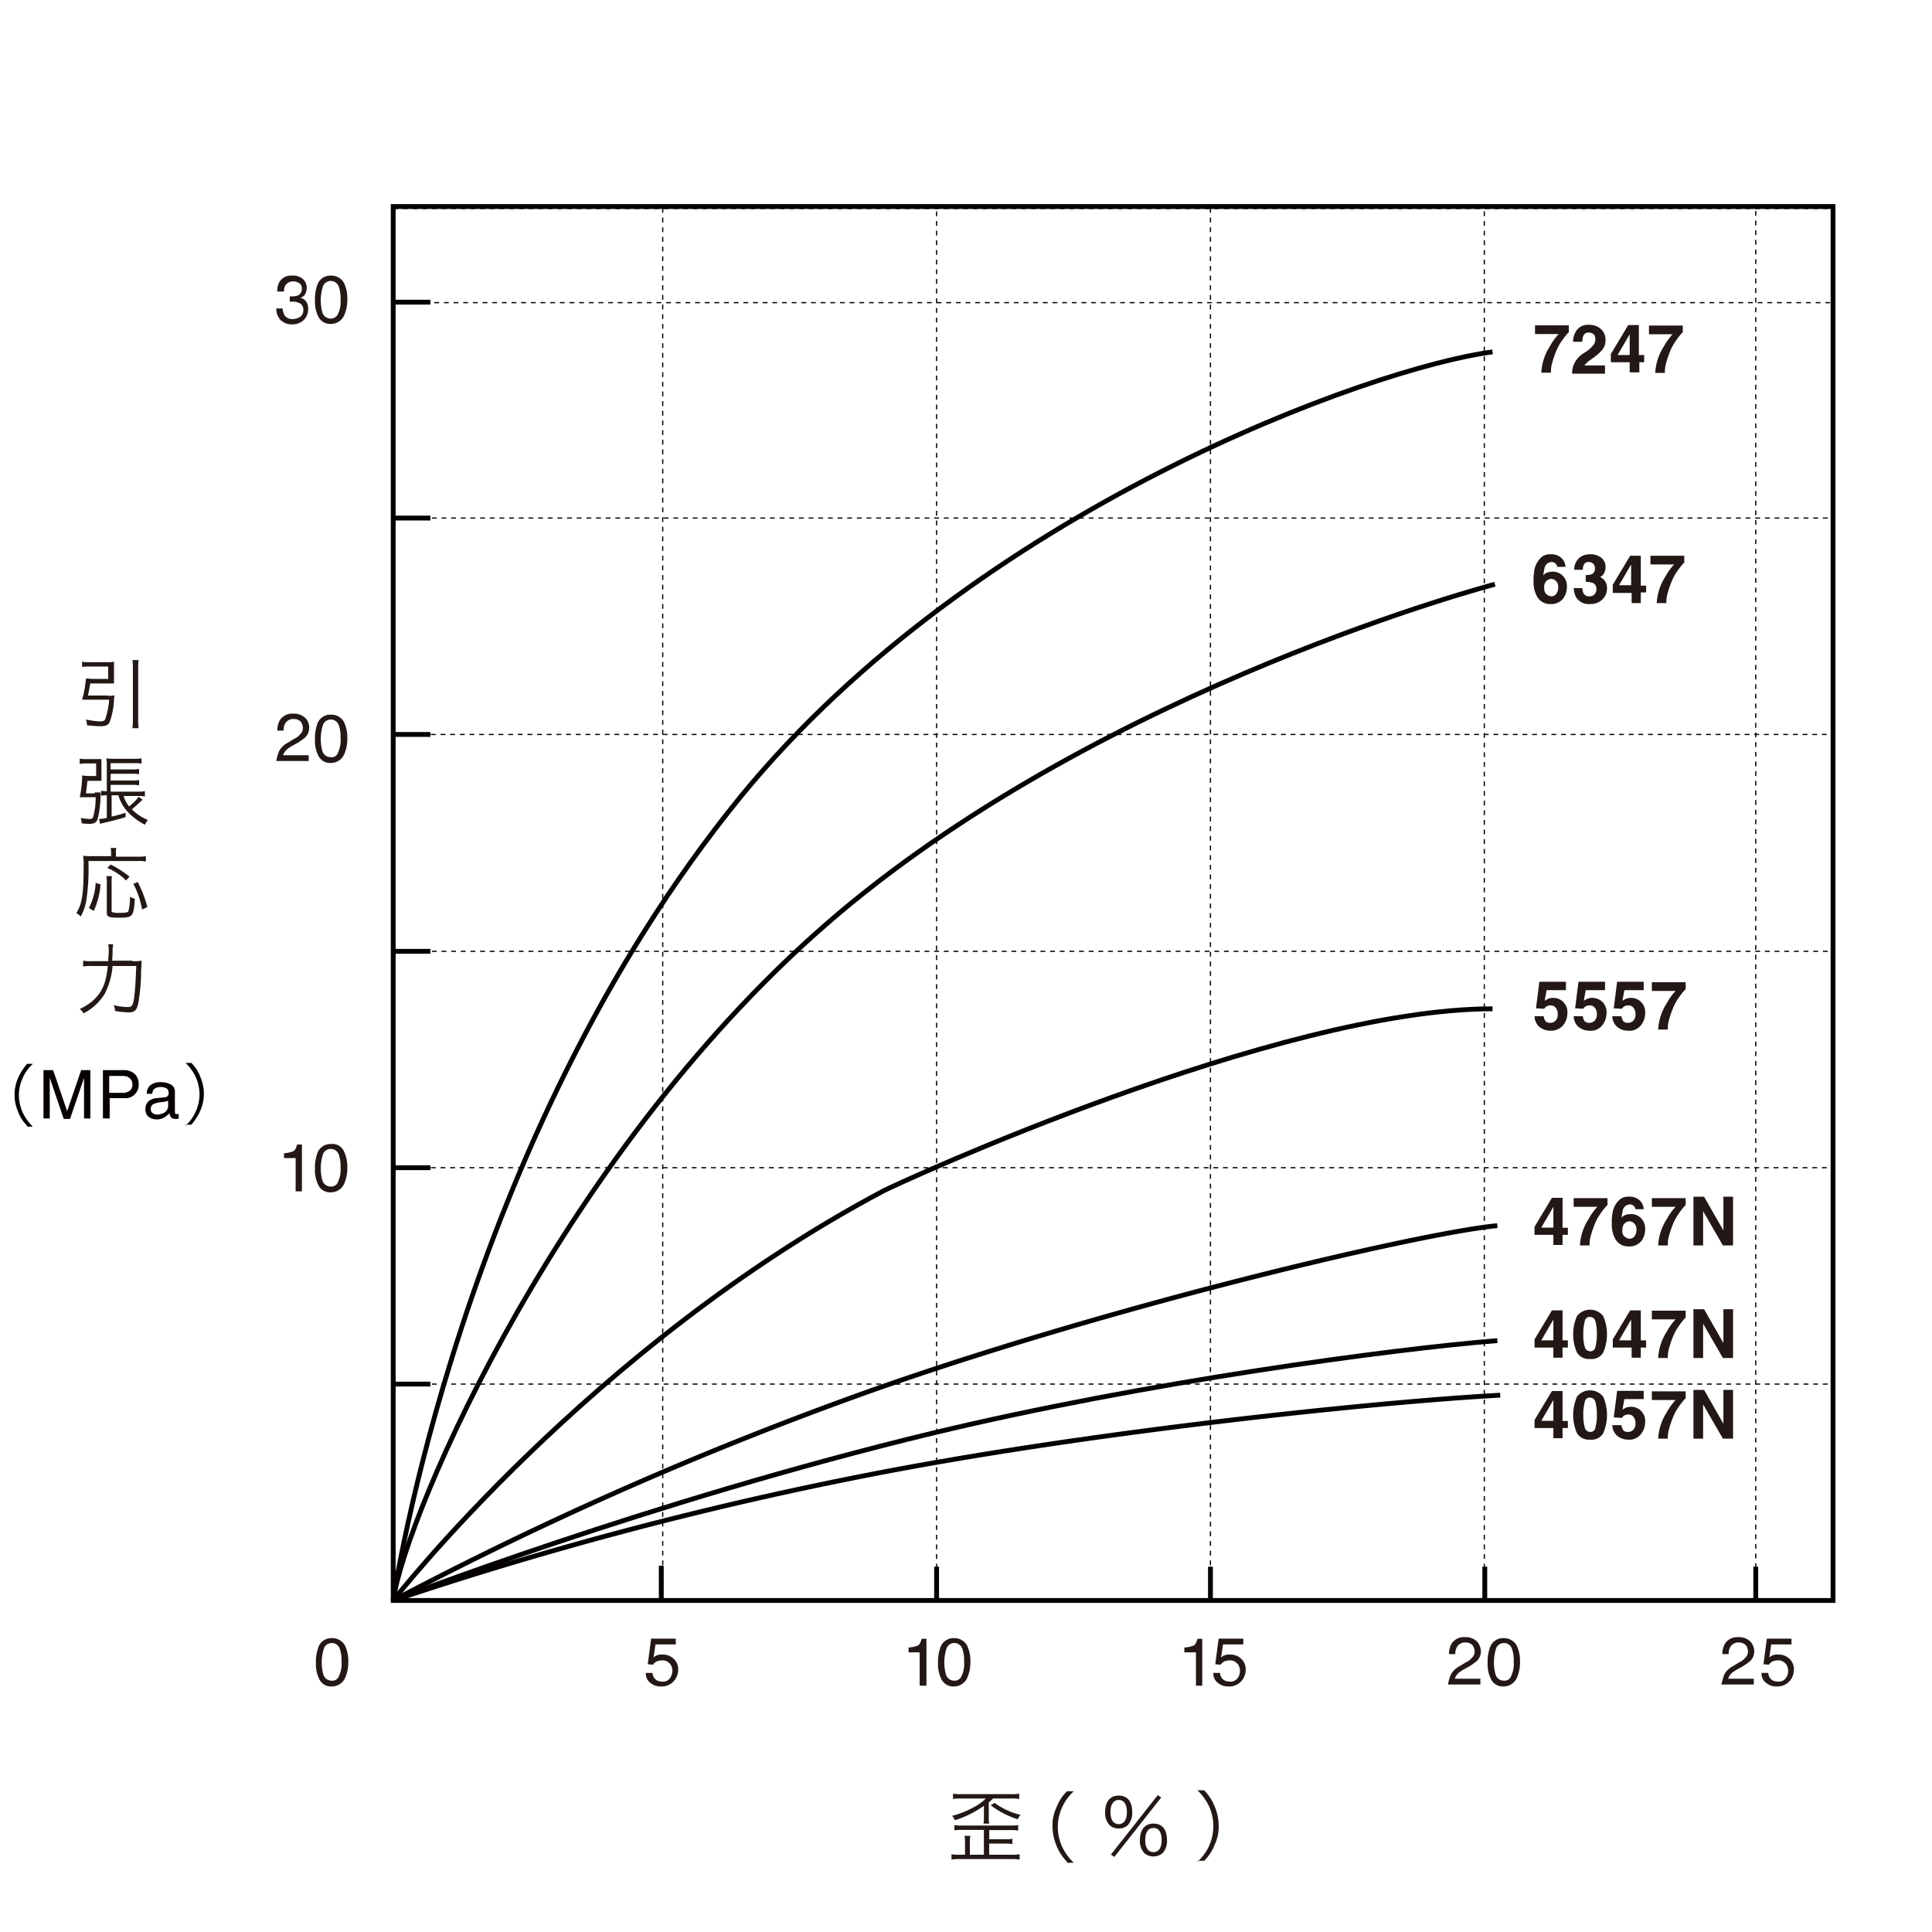 <svg id="レイヤー_1" data-name="レイヤー 1" xmlns="http://www.w3.org/2000/svg" viewBox="0 0 400 400"><defs><style>.cls-1{fill:#fff;}.cls-2,.cls-5,.cls-6{fill:none;}.cls-3{isolation:isolate;}.cls-4{fill:#231815;}.cls-5,.cls-6{stroke:#040000;}.cls-6{stroke-width:0.25px;stroke-dasharray:1 1;}.cls-7{fill:#070001;}</style></defs><title>pro_hy_img_002</title><rect class="cls-1" width="400" height="400"/><rect class="cls-2" x="57.81" y="34.86" width="321.7" height="296.5"/><g class="cls-3"><path class="cls-4" d="M324.71,68.86a12.76,12.76,0,0,0-1.2,1.5,10.46,10.46,0,0,0-1.3,2.3,19.92,19.92,0,0,0-.8,2.3,6.37,6.37,0,0,0-.3,2.2h-2a11.16,11.16,0,0,1,1.8-5.5,12.51,12.51,0,0,1,1.8-2.5h-4.9v-1.8h7v1.5Z"/></g><g class="cls-3"><path class="cls-4" d="M326,75.16a4.85,4.85,0,0,1,2-2.1,7.15,7.15,0,0,0,1.7-1.4,2,2,0,0,0,.6-1.4,1.49,1.49,0,0,0-.3-1,1.53,1.53,0,0,0-1-.4,1.13,1.13,0,0,0-1.2.7,3.73,3.73,0,0,0-.2,1.2h-1.9a3.94,3.94,0,0,1,.5-2,2.81,2.81,0,0,1,2.8-1.5,3.49,3.49,0,0,1,2.5.9,3,3,0,0,1,.9,2.3,3.06,3.06,0,0,1-.7,2,9.2,9.2,0,0,1-1.4,1.3l-.8.6a4.87,4.87,0,0,0-1,.8l-.5.5h4.3v1.7h-6.8A4.2,4.2,0,0,1,326,75.16Z"/></g><g class="cls-3"><path class="cls-4" d="M340.51,75h-1.1v2.1h-2V75h-3.9v-1.7l3.6-6h2.2v6.2h1.1V75Zm-3.1-1.5v-4.3l-2.5,4.3Z"/></g><g class="cls-3"><path class="cls-4" d="M348.31,68.86a12.76,12.76,0,0,0-1.2,1.5,10.46,10.46,0,0,0-1.3,2.3A19.92,19.92,0,0,0,345,75a6.37,6.37,0,0,0-.3,2.2h-2a11.16,11.16,0,0,1,1.8-5.5,12.51,12.51,0,0,1,1.8-2.5h-4.9v-1.8h7v1.5Z"/></g><g class="cls-3"><path class="cls-4" d="M322.41,117.36c0-.2-.1-.3-.2-.5a1.1,1.1,0,0,0-1-.5,1.57,1.57,0,0,0-1.4,1.1c-.1.4-.2,1-.3,1.7a1.56,1.56,0,0,1,.8-.6,3.59,3.59,0,0,1,1.1-.2,2.94,2.94,0,0,1,2.2.9,3.09,3.09,0,0,1,.8,2.3,4.07,4.07,0,0,1-.8,2.4,3.17,3.17,0,0,1-2.6,1.1,3,3,0,0,1-2.8-1.6,6.08,6.08,0,0,1-.7-3.2,8.66,8.66,0,0,1,.1-1.8,4.76,4.76,0,0,1,.7-2.1,4.26,4.26,0,0,1,1.1-1.2,2.73,2.73,0,0,1,1.6-.4,3.07,3.07,0,0,1,2.2.7,2.65,2.65,0,0,1,.9,1.9Zm-2.3,5.6a1.61,1.61,0,0,0,1.1.5,1.23,1.23,0,0,0,1-.5,2.23,2.23,0,0,0,.4-1.3,1.7,1.7,0,0,0-.4-1.3,1.39,1.39,0,0,0-1-.5,1.61,1.61,0,0,0-.9.3,1.68,1.68,0,0,0-.6,1.4A2,2,0,0,0,320.11,123Z"/><path class="cls-4" d="M327.61,121.76a3,3,0,0,0,.2,1,1.27,1.27,0,0,0,1.3.7,1.28,1.28,0,0,0,1-.4,1.37,1.37,0,0,0,.4-1.1,1.25,1.25,0,0,0-.8-1.3,4.64,4.64,0,0,0-1.4-.2v-1.4a3.47,3.47,0,0,0,1.3-.2,1.21,1.21,0,0,0,.6-1.2,1.22,1.22,0,0,0-.3-.9,1.27,1.27,0,0,0-.9-.4,1.05,1.05,0,0,0-1,.4,2.13,2.13,0,0,0-.3,1.2h-1.8a3.19,3.19,0,0,1,.3-1.4,3.83,3.83,0,0,1,.8-1.1,4.05,4.05,0,0,1,.9-.5,4.44,4.44,0,0,1,1.3-.2,3.51,3.51,0,0,1,2.3.7,2.38,2.38,0,0,1,.9,2,2.46,2.46,0,0,1-.5,1.5,1.16,1.16,0,0,1-.7.5c.2,0,.4.2.8.5a2.49,2.49,0,0,1,.7,1.9,3.1,3.1,0,0,1-.9,2.2,3.46,3.46,0,0,1-2.6,1,3.08,3.08,0,0,1-2.9-1.4,4.78,4.78,0,0,1-.5-1.9Z"/></g><g class="cls-3"><path class="cls-4" d="M340.81,122.66h-1.1v2.2h-1.9v-2.1h-3.9v-1.7l3.6-6h2.2v6.2h1.1v1.4Zm-3.1-1.5v-4.3l-2.5,4.3Z"/></g><g class="cls-3"><path class="cls-4" d="M348.61,116.56a12.76,12.76,0,0,0-1.2,1.5,10.46,10.46,0,0,0-1.3,2.3,19.92,19.92,0,0,0-.8,2.3,6.37,6.37,0,0,0-.3,2.2h-2a11.16,11.16,0,0,1,1.8-5.5,12.51,12.51,0,0,1,1.8-2.5h-4.9v-1.8h7v1.5Z"/></g><g class="cls-3"><path class="cls-4" d="M319.61,210.46a2.32,2.32,0,0,0,.4,1,1.33,1.33,0,0,0,1,.3,1.43,1.43,0,0,0,1.1-.5,1.84,1.84,0,0,0,.4-1.3,2,2,0,0,0-.4-1.3,1.29,1.29,0,0,0-1.1-.5,1.27,1.27,0,0,0-.6.1,1.34,1.34,0,0,0-.7.6l-1.7-.1.7-5.5h5.5V205h-4l-.4,2.2a5.74,5.74,0,0,1,.7-.4,3,3,0,0,1,1-.2,2.92,2.92,0,0,1,3,3.2,4,4,0,0,1-.9,2.5,3.31,3.31,0,0,1-2.6,1.1,3.57,3.57,0,0,1-2.3-.8,3,3,0,0,1-1-2.2h1.9Z"/><path class="cls-4" d="M327.71,210.46a2.32,2.32,0,0,0,.4,1,1.33,1.33,0,0,0,1,.3,1.43,1.43,0,0,0,1.1-.5,1.84,1.84,0,0,0,.4-1.3,2,2,0,0,0-.4-1.3,1.29,1.29,0,0,0-1.1-.5,1.27,1.27,0,0,0-.6.1,1.34,1.34,0,0,0-.7.6l-1.7-.1.7-5.5h5.5V205h-4l-.4,2.2a5.74,5.74,0,0,1,.7-.4,3,3,0,0,1,1-.2,2.92,2.92,0,0,1,3,3.2,4,4,0,0,1-.9,2.5,3,3,0,0,1-2.6,1.1,3.57,3.57,0,0,1-2.3-.8,3,3,0,0,1-1-2.2h1.9Z"/><path class="cls-4" d="M335.71,210.46a2.32,2.32,0,0,0,.4,1,1.33,1.33,0,0,0,1,.3,1.43,1.43,0,0,0,1.1-.5,1.84,1.84,0,0,0,.4-1.3,2,2,0,0,0-.4-1.3,1.29,1.29,0,0,0-1.1-.5,1.27,1.27,0,0,0-.6.1,1.34,1.34,0,0,0-.7.6l-1.7-.1.7-5.5h5.5V205h-4l-.4,2.2a5.74,5.74,0,0,1,.7-.4,3,3,0,0,1,1-.2,2.92,2.92,0,0,1,3,3.2,4,4,0,0,1-.9,2.5,3,3,0,0,1-2.6,1.1,3.57,3.57,0,0,1-2.3-.8,3,3,0,0,1-1-2.2h1.9Z"/><path class="cls-4" d="M348.91,204.86a12.76,12.76,0,0,0-1.2,1.5,10.46,10.46,0,0,0-1.3,2.3,19.92,19.92,0,0,0-.8,2.3,6.37,6.37,0,0,0-.3,2.2h-2a11.16,11.16,0,0,1,1.8-5.5,12.51,12.51,0,0,1,1.8-2.5H342v-1.8h7v1.5Z"/></g><g class="cls-3"><path class="cls-4" d="M324.61,295.66h-1.1v2.1h-1.9v-2.1h-3.9V294l3.6-6h2.2v6.2h1.1v1.5Zm-3-1.5v-4.3l-2.5,4.3Z"/><path class="cls-4" d="M331.91,289.16a9.43,9.43,0,0,1,0,7.6,2.79,2.79,0,0,1-2.7,1.3,2.89,2.89,0,0,1-2.7-1.3,9.42,9.42,0,0,1,0-7.6,3.45,3.45,0,0,1,5.4,0Zm-3.8,6.4a1.15,1.15,0,0,0,1.1.9,1,1,0,0,0,1.1-.9,8.8,8.8,0,0,0,.3-2.6,9.1,9.1,0,0,0-.3-2.7,1.15,1.15,0,0,0-1.1-.9,1,1,0,0,0-1.1.9,9.1,9.1,0,0,0-.3,2.7A8.8,8.8,0,0,0,328.11,295.56Z"/><path class="cls-4" d="M335.71,295.16a2.32,2.32,0,0,0,.4,1,1.33,1.33,0,0,0,1,.3,1.43,1.43,0,0,0,1.1-.5,1.84,1.84,0,0,0,.4-1.3,2,2,0,0,0-.4-1.3,1.29,1.29,0,0,0-1.1-.5,1.27,1.27,0,0,0-.6.1,1.34,1.34,0,0,0-.7.6l-1.7-.1.7-5.5h5.5v1.7h-4l-.4,2.2a5.74,5.74,0,0,1,.7-.4,3,3,0,0,1,1-.2,2.92,2.92,0,0,1,3,3.2,4,4,0,0,1-.9,2.5,3,3,0,0,1-2.6,1.1,3.57,3.57,0,0,1-2.3-.8,3,3,0,0,1-1-2.2h1.9Z"/><path class="cls-4" d="M348.91,289.56a12.76,12.76,0,0,0-1.2,1.5,10.46,10.46,0,0,0-1.3,2.3,19.92,19.92,0,0,0-.8,2.3,6.37,6.37,0,0,0-.3,2.2h-2a11.16,11.16,0,0,1,1.8-5.5,12.51,12.51,0,0,1,1.8-2.5H342v-1.8h7v1.5Z"/><path class="cls-4" d="M350.61,287.76h2.2l4,7v-7h2v10.1h-2.1l-4.1-7.1v7.1h-2Z"/></g><g class="cls-3"><path class="cls-4" d="M324.61,255.66h-1.1v2.1h-1.9v-2.1h-3.9V254l3.6-6h2.2v6.2h1.1v1.5Zm-3-1.5v-4.3l-2.5,4.3Z"/><path class="cls-4" d="M332.71,249.56a12.76,12.76,0,0,0-1.2,1.5,10.46,10.46,0,0,0-1.3,2.3,19.92,19.92,0,0,0-.8,2.3,6.37,6.37,0,0,0-.3,2.2h-2a11.16,11.16,0,0,1,1.8-5.5,12.51,12.51,0,0,1,1.8-2.5h-4.9v-1.8h7v1.5Z"/><path class="cls-4" d="M338.61,250.36c0-.2-.1-.3-.2-.5a1.1,1.1,0,0,0-1-.5,1.57,1.57,0,0,0-1.4,1.1c-.1.4-.2,1-.3,1.7a1.56,1.56,0,0,1,.8-.6,3.59,3.59,0,0,1,1.1-.2,2.94,2.94,0,0,1,2.2.9,3.09,3.09,0,0,1,.8,2.3,4.07,4.07,0,0,1-.8,2.4,3.17,3.17,0,0,1-2.6,1.1,3,3,0,0,1-2.8-1.6,6.08,6.08,0,0,1-.7-3.2,8.66,8.66,0,0,1,.1-1.8,4.76,4.76,0,0,1,.7-2.1,4.26,4.26,0,0,1,1.1-1.2,2.73,2.73,0,0,1,1.6-.4,3.07,3.07,0,0,1,2.2.7,2.65,2.65,0,0,1,.9,1.9Zm-2.3,5.6a1.61,1.61,0,0,0,1.1.5,1.23,1.23,0,0,0,1-.5,2.23,2.23,0,0,0,.4-1.3,1.7,1.7,0,0,0-.4-1.3,1.39,1.39,0,0,0-1-.5,1.61,1.61,0,0,0-.9.3,1.68,1.68,0,0,0-.6,1.4A1.59,1.59,0,0,0,336.31,256Z"/><path class="cls-4" d="M348.91,249.56a12.76,12.76,0,0,0-1.2,1.5,10.46,10.46,0,0,0-1.3,2.3,19.92,19.92,0,0,0-.8,2.3,6.37,6.37,0,0,0-.3,2.2h-2a11.16,11.16,0,0,1,1.8-5.5,12.51,12.51,0,0,1,1.8-2.5H342v-1.8h7v1.5Z"/><path class="cls-4" d="M350.61,247.76h2.2l4,7v-7h2v10.1h-2.1l-4.1-7.1v7.1h-2Z"/></g><g class="cls-3"><path class="cls-4" d="M324.61,279h-1.1v2.1h-1.9V279h-3.9v-1.7l3.6-6h2.2v6.2h1.1V279Zm-3-1.5v-4.3l-2.5,4.3Z"/><path class="cls-4" d="M331.91,272.46a9.43,9.43,0,0,1,0,7.6,2.79,2.79,0,0,1-2.7,1.3,2.89,2.89,0,0,1-2.7-1.3,9.42,9.42,0,0,1,0-7.6,3.45,3.45,0,0,1,5.4,0Zm-3.8,6.4a1.15,1.15,0,0,0,1.1.9,1,1,0,0,0,1.1-.9,8.8,8.8,0,0,0,.3-2.6,9.1,9.1,0,0,0-.3-2.7,1.15,1.15,0,0,0-1.1-.9,1,1,0,0,0-1.1.9,9.1,9.1,0,0,0-.3,2.7A8.36,8.36,0,0,0,328.11,278.86Z"/><path class="cls-4" d="M340.81,279h-1.1v2.1h-1.9V279h-3.9v-1.7l3.6-6h2.2v6.2h1.1V279Zm-3.1-1.5v-4.3l-2.5,4.3Z"/><path class="cls-4" d="M348.91,272.86a12.76,12.76,0,0,0-1.2,1.5,10.46,10.46,0,0,0-1.3,2.3,19.92,19.92,0,0,0-.8,2.3,6.37,6.37,0,0,0-.3,2.2h-2a11.16,11.16,0,0,1,1.8-5.5,12.51,12.51,0,0,1,1.8-2.5H342v-1.8h7v1.5Z"/><path class="cls-4" d="M350.61,271.06h2.2l4,7v-7h2v10.1h-2.1l-4.1-7.1v7.1h-2Z"/></g><g class="cls-3"><path class="cls-4" d="M188.11,342v-.9a6.09,6.09,0,0,0,1.9-.4c.4-.2.6-.7.8-1.4h1V349h-1.4v-6.9h-2.3Z"/></g><g class="cls-3"><path class="cls-4" d="M200.21,340.66a7.36,7.36,0,0,1,.7,3.3,8.11,8.11,0,0,1-.6,3.3,3,3,0,0,1-2.8,1.9,2.7,2.7,0,0,1-2.6-1.5,6.87,6.87,0,0,1-.7-3.4,8.47,8.47,0,0,1,.4-2.9,2.86,2.86,0,0,1,2.9-2.2A3,3,0,0,1,200.21,340.66Zm-1.2,6.5a6,6,0,0,0,.6-3.2,7,7,0,0,0-.4-2.7,1.75,1.75,0,0,0-3.2-.1,9.46,9.46,0,0,0-.2,5.4,1.78,1.78,0,0,0,1.7,1.4A1.48,1.48,0,0,0,199,347.16Z"/></g><g class="cls-3"><path class="cls-4" d="M71.41,340.66a7.36,7.36,0,0,1,.7,3.3,8.11,8.11,0,0,1-.6,3.3,3,3,0,0,1-2.8,1.9,2.7,2.7,0,0,1-2.6-1.5,6.87,6.87,0,0,1-.7-3.4,8.47,8.47,0,0,1,.4-2.9,2.86,2.86,0,0,1,2.9-2.2A3,3,0,0,1,71.41,340.66Zm-1.3,6.5a6,6,0,0,0,.6-3.2,7,7,0,0,0-.4-2.7,1.75,1.75,0,0,0-3.2-.1,9.46,9.46,0,0,0-.2,5.4,1.78,1.78,0,0,0,1.7,1.4A1.41,1.41,0,0,0,70.11,347.16Z"/></g><g class="cls-3"><path class="cls-4" d="M58.81,239.66v-.9a6.09,6.09,0,0,0,1.9-.4c.4-.2.6-.7.8-1.4h1v9.7h-1.3v-6.9h-2.4Z"/></g><g class="cls-3"><path class="cls-4" d="M71.21,238.36a7.36,7.36,0,0,1,.7,3.3,8.11,8.11,0,0,1-.6,3.3,3,3,0,0,1-2.8,1.9,2.7,2.7,0,0,1-2.6-1.5,6.87,6.87,0,0,1-.7-3.4,8.47,8.47,0,0,1,.4-2.9,2.86,2.86,0,0,1,2.9-2.2A2.62,2.62,0,0,1,71.21,238.36Zm-1.3,6.5a6,6,0,0,0,.6-3.2,7,7,0,0,0-.4-2.7,1.75,1.75,0,0,0-3.2-.1,9.46,9.46,0,0,0-.2,5.4,1.78,1.78,0,0,0,1.7,1.4A1.48,1.48,0,0,0,69.91,244.86Z"/></g><g class="cls-3"><path class="cls-4" d="M57.81,155.46a4.26,4.26,0,0,1,1.8-1.7l1.3-.8a3.09,3.09,0,0,0,1.2-.9,1.76,1.76,0,0,0,.6-1.3,2.17,2.17,0,0,0-.5-1.4,2,2,0,0,0-1.4-.5,1.9,1.9,0,0,0-1.8,1,2.65,2.65,0,0,0-.3,1.4h-1.3a4.34,4.34,0,0,1,.5-2.1,3,3,0,0,1,2.8-1.4,3.33,3.33,0,0,1,2.5.9,2.71,2.71,0,0,1,.8,2,2.79,2.79,0,0,1-.8,2,11.16,11.16,0,0,1-1.7,1.2l-.9.5a10.54,10.54,0,0,0-1.1.7,2.8,2.8,0,0,0-.9,1.3h5.3v1.2h-6.7A8.3,8.3,0,0,1,57.81,155.46Z"/></g><g class="cls-3"><path class="cls-4" d="M71.21,149.46a7.36,7.36,0,0,1,.7,3.3,8.11,8.11,0,0,1-.6,3.3,3,3,0,0,1-2.8,1.9,2.7,2.7,0,0,1-2.6-1.5,6.87,6.87,0,0,1-.7-3.4,8.47,8.47,0,0,1,.4-2.9,2.86,2.86,0,0,1,2.9-2.2A3,3,0,0,1,71.21,149.46Zm-1.3,6.5a6,6,0,0,0,.6-3.2,7,7,0,0,0-.4-2.7,1.75,1.75,0,0,0-3.2-.1,9.46,9.46,0,0,0-.2,5.4,1.78,1.78,0,0,0,1.7,1.4A1.35,1.35,0,0,0,69.91,156Z"/></g><g class="cls-3"><path class="cls-4" d="M58,66.16a3.57,3.57,0,0,1-.8-2.3h1.3a3.92,3.92,0,0,0,.4,1.4,1.88,1.88,0,0,0,1.7.8,2.77,2.77,0,0,0,1.6-.5,1.61,1.61,0,0,0,.6-1.3,1.56,1.56,0,0,0-.6-1.4,2.86,2.86,0,0,0-1.7-.4H60v-1.1h.6a3.09,3.09,0,0,0,1.1-.2,1.49,1.49,0,0,0,.8-1.4,1.29,1.29,0,0,0-.5-1.1,2.14,2.14,0,0,0-1.2-.4,1.88,1.88,0,0,0-1.7.8,2.27,2.27,0,0,0-.3,1.3h-1.4a4.06,4.06,0,0,1,.4-1.9,2.79,2.79,0,0,1,2.6-1.4,3.17,3.17,0,0,1,2.3.7,2.41,2.41,0,0,1,.8,1.9,2.46,2.46,0,0,1-.5,1.5,2.18,2.18,0,0,1-.8.5,2,2,0,0,1,1.2.8,2.41,2.41,0,0,1,.4,1.5,3.17,3.17,0,0,1-.9,2.3,3.57,3.57,0,0,1-2.6.9A3.29,3.29,0,0,1,58,66.16Z"/></g><g class="cls-3"><path class="cls-4" d="M71.21,58.56a7.36,7.36,0,0,1,.7,3.3,8.11,8.11,0,0,1-.6,3.3,3,3,0,0,1-2.8,1.9,2.7,2.7,0,0,1-2.6-1.5,6.87,6.87,0,0,1-.7-3.4,8.47,8.47,0,0,1,.4-2.9,2.86,2.86,0,0,1,2.9-2.2A3,3,0,0,1,71.21,58.56Zm-1.3,6.6a6,6,0,0,0,.6-3.2,7,7,0,0,0-.4-2.7,1.75,1.75,0,0,0-3.2-.1,9.46,9.46,0,0,0-.2,5.4,1.78,1.78,0,0,0,1.7,1.4A1.65,1.65,0,0,0,69.91,65.16Z"/></g><g class="cls-3"><path class="cls-4" d="M245.21,342v-.9a6.09,6.09,0,0,0,1.9-.4c.4-.2.6-.7.8-1.4h1V349h-1.3v-6.9h-2.4Z"/></g><g class="cls-3"><path class="cls-4" d="M252.61,346.46a1.82,1.82,0,0,0,1,1.5,3,3,0,0,0,1,.2,1.75,1.75,0,0,0,1.6-.7,2.26,2.26,0,0,0,.5-1.5,2.11,2.11,0,0,0-.6-1.6,2,2,0,0,0-1.5-.6,3.59,3.59,0,0,0-1.1.2,2.7,2.7,0,0,0-.8.7l-1.1-.1.7-5.3h5.1v1.2h-4.2l-.4,2.7a2.09,2.09,0,0,1,.6-.4,2.74,2.74,0,0,1,1.3-.2,3.17,3.17,0,0,1,2.3.9,2.94,2.94,0,0,1,.9,2.2,3.58,3.58,0,0,1-.9,2.4,3.39,3.39,0,0,1-2.7,1.1,3.14,3.14,0,0,1-2.1-.7,2.39,2.39,0,0,1-1-2.1h1.4Z"/></g><g class="cls-3"><path class="cls-4" d="M300.41,346.66a4.26,4.26,0,0,1,1.8-1.7l1.3-.8a3.09,3.09,0,0,0,1.2-.9,1.76,1.76,0,0,0,.6-1.3,2.17,2.17,0,0,0-.5-1.4,2,2,0,0,0-1.4-.5,1.9,1.9,0,0,0-1.8,1,2.65,2.65,0,0,0-.3,1.4H300a4.34,4.34,0,0,1,.5-2.1,3,3,0,0,1,2.8-1.4,3.33,3.33,0,0,1,2.5.9,3.18,3.18,0,0,1,.8,2,2.79,2.79,0,0,1-.8,2,11.16,11.16,0,0,1-1.7,1.2l-.9.5a10.54,10.54,0,0,0-1.1.7,2.8,2.8,0,0,0-.9,1.3h5.3v1.2h-6.7A8.3,8.3,0,0,1,300.41,346.66Z"/><path class="cls-4" d="M314,340.66a7.36,7.36,0,0,1,.7,3.3,8.11,8.11,0,0,1-.6,3.3,3,3,0,0,1-2.8,1.9,2.7,2.7,0,0,1-2.6-1.5,6.87,6.87,0,0,1-.7-3.4,8.47,8.47,0,0,1,.4-2.9,2.86,2.86,0,0,1,2.9-2.2A3,3,0,0,1,314,340.66Zm-1.2,6.5a6,6,0,0,0,.6-3.2,7,7,0,0,0-.4-2.7,1.75,1.75,0,0,0-3.2-.1,9.46,9.46,0,0,0-.2,5.4,1.78,1.78,0,0,0,1.7,1.4A1.48,1.48,0,0,0,312.81,347.16Z"/></g><g class="cls-3"><path class="cls-4" d="M357,346.66a4.26,4.26,0,0,1,1.8-1.7l1.3-.8a3.09,3.09,0,0,0,1.2-.9,1.76,1.76,0,0,0,.6-1.3,2.17,2.17,0,0,0-.5-1.4,2,2,0,0,0-1.4-.5,1.9,1.9,0,0,0-1.8,1,2.65,2.65,0,0,0-.3,1.4h-1.3a4.34,4.34,0,0,1,.5-2.1,3,3,0,0,1,2.8-1.4,3.33,3.33,0,0,1,2.5.9,3.18,3.18,0,0,1,.8,2,2.79,2.79,0,0,1-.8,2,11.16,11.16,0,0,1-1.7,1.2l-.9.5a10.54,10.54,0,0,0-1.1.7,2.8,2.8,0,0,0-.9,1.3h5.3v1.2h-6.7A16.55,16.55,0,0,1,357,346.66Z"/><path class="cls-4" d="M366.11,346.46a1.82,1.82,0,0,0,1,1.5,3,3,0,0,0,1,.2,1.75,1.75,0,0,0,1.6-.7,2.26,2.26,0,0,0,.5-1.5,2.11,2.11,0,0,0-.6-1.6,2,2,0,0,0-1.5-.6,3.59,3.59,0,0,0-1.1.2,2.7,2.7,0,0,0-.8.7l-1.1-.1.7-5.3h5.1v1.2h-4.2l-.4,2.7a2.09,2.09,0,0,1,.6-.4,2.74,2.74,0,0,1,1.3-.2,3.17,3.17,0,0,1,2.3.9,2.94,2.94,0,0,1,.9,2.2,3.58,3.58,0,0,1-.9,2.4,3.39,3.39,0,0,1-2.7,1.1,3.14,3.14,0,0,1-2.1-.7,2.39,2.39,0,0,1-1-2.1h1.4Z"/></g><g class="cls-3"><path class="cls-4" d="M135.11,346.46a1.82,1.82,0,0,0,1,1.5,3,3,0,0,0,1,.2,1.75,1.75,0,0,0,1.6-.7,3,3,0,0,0,.5-1.5,2.11,2.11,0,0,0-.6-1.6,2,2,0,0,0-1.5-.6,3.59,3.59,0,0,0-1.1.2,1.78,1.78,0,0,0-.8.7l-1.1-.1.7-5.3h5.1v1.2h-4.2l-.4,2.7a2.09,2.09,0,0,1,.6-.4,2.74,2.74,0,0,1,1.3-.2,3.17,3.17,0,0,1,2.3.9,2.94,2.94,0,0,1,.9,2.2,3.58,3.58,0,0,1-.9,2.4,3.39,3.39,0,0,1-2.7,1.1,3.14,3.14,0,0,1-2.1-.7,2.39,2.39,0,0,1-1-2.1h1.4Z"/></g><g class="cls-3"><path class="cls-4" d="M203.81,378.86h-4.5a8.62,8.62,0,0,0-1.7.1v-1.1a8.12,8.12,0,0,0,1.7.1h9.8a8.62,8.62,0,0,0,1.7-.1V379a8.62,8.62,0,0,0-1.7-.1h-4.3v1.9H208a7.12,7.12,0,0,0,1.6-.1v1.1a8.08,8.08,0,0,0-1.6-.1h-3.2V384h4.6a7.63,7.63,0,0,0,1.7-.1V385a8.62,8.62,0,0,0-1.7-.1h-10.6a10.87,10.87,0,0,0-1.8.1v-1.1a7.59,7.59,0,0,0,1.6.1h1.2v-2.3a9.15,9.15,0,0,0-.1-1.6h1.2a7.59,7.59,0,0,0-.1,1.6V384h2.9v-5.1Zm-4.8-6.5a9.15,9.15,0,0,0-1.7.1v-1.1a9.15,9.15,0,0,0,1.7.1h10.3a8.62,8.62,0,0,0,1.7-.1v1.1a8.62,8.62,0,0,0-1.7-.1h-3.7a10.53,10.53,0,0,1-.9.8v3a6.6,6.6,0,0,0,.1,1.4h-1.2a6.15,6.15,0,0,0,.1-1.4v-2.3a21,21,0,0,1-6,3,2.84,2.84,0,0,0-.6-.9,20.06,20.06,0,0,0,4.7-1.9,9.8,9.8,0,0,0,2.3-1.7Zm6.9.9a15,15,0,0,0,5.4,2.5,2.84,2.84,0,0,0-.6.9,18.63,18.63,0,0,1-5.6-2.9Z"/></g><g class="cls-3"><path class="cls-4" d="M220.91,385.46a10.27,10.27,0,0,1-2.2-3.4,10.46,10.46,0,0,1-.8-3.9,8.53,8.53,0,0,1,.8-3.9,9.37,9.37,0,0,1,2.2-3.4h1.4a10.44,10.44,0,0,0-2.4,3.3,9.79,9.79,0,0,0,0,8.2,11,11,0,0,0,2.4,3.3h-1.4Z"/></g><g class="cls-3"><path class="cls-4" d="M229.71,377.86a3.67,3.67,0,0,1-.9-2.7c0-2.1,1-3.4,2.8-3.4s2.8,1.2,2.8,3.4a3.67,3.67,0,0,1-.9,2.7,2.49,2.49,0,0,1-1.9.7A2.64,2.64,0,0,1,229.71,377.86Zm.2-2.7c0,1.6.6,2.5,1.7,2.5s1.7-.9,1.7-2.5-.6-2.5-1.7-2.5S229.91,373.66,229.91,375.16Zm9.8-3.5.7.5-9.7,12.3-.7-.5Zm-2.8,12a3.67,3.67,0,0,1-.9-2.7c0-2.1,1-3.4,2.8-3.4s2.8,1.2,2.8,3.4a3.67,3.67,0,0,1-.9,2.7,2.93,2.93,0,0,1-3.8,0Zm.2-2.7c0,1.6.6,2.5,1.7,2.5s1.7-.9,1.7-2.5-.6-2.5-1.7-2.5S237.11,379.36,237.11,381Z"/></g><g class="cls-3"><path class="cls-4" d="M247.91,385.46a9.89,9.89,0,0,0,2.4-11.5,11,11,0,0,0-2.4-3.3h1.4a10.27,10.27,0,0,1,2.2,3.4,10.46,10.46,0,0,1,.8,3.9,8.53,8.53,0,0,1-.8,3.9,9.37,9.37,0,0,1-2.2,3.4h-1.4Z"/></g><polygon class="cls-5" points="379.51 331.36 81.41 331.36 81.41 329.16 81.41 42.76 379.51 42.76 379.51 331.36"/><rect class="cls-6" x="363.51" y="42.46" width="16" height="289.1"/><rect class="cls-6" x="250.61" y="42.46" width="56.7" height="289.1"/><rect class="cls-6" x="137.21" y="42.46" width="56.7" height="289.1"/><path class="cls-5" d="M81.41,331.36s41.1-52.8,101.5-84.8c3.2-1.7,81.6-37.7,126.1-37.7"/><path class="cls-5" d="M81.41,331.36a753.61,753.61,0,0,1,100.5-44c51.8-18.1,113.6-32.3,128.1-33.6"/><path class="cls-5" d="M81.41,331.36s53-20.5,111.9-34.7c43.7-10.5,95.1-17.4,116.7-19.1"/><path class="cls-5" d="M81.41,331.36a777.29,777.29,0,0,1,96.4-25.6c47.2-9.4,108.3-15.6,132.8-16.9"/><line class="cls-5" x1="81.71" y1="62.56" x2="89.11" y2="62.56"/><line class="cls-5" x1="81.71" y1="107.26" x2="89.11" y2="107.26"/><line class="cls-5" x1="81.71" y1="152.06" x2="89.11" y2="152.06"/><line class="cls-5" x1="81.71" y1="196.96" x2="89.11" y2="196.96"/><line class="cls-5" x1="81.71" y1="241.76" x2="89.11" y2="241.76"/><line class="cls-5" x1="81.71" y1="286.56" x2="89.11" y2="286.56"/><line class="cls-5" x1="363.51" y1="324.36" x2="363.51" y2="331.36"/><line class="cls-5" x1="307.41" y1="324.36" x2="307.41" y2="331.36"/><line class="cls-5" x1="250.61" y1="324.36" x2="250.61" y2="331.36"/><line class="cls-5" x1="193.91" y1="324.36" x2="193.91" y2="331.36"/><line class="cls-5" x1="136.91" y1="324.16" x2="136.91" y2="331.56"/><rect class="cls-6" x="81.41" y="43.16" width="298" height="19.5"/><rect class="cls-6" x="81.41" y="107.26" width="298" height="44.8"/><rect class="cls-6" x="81.41" y="196.96" width="298" height="44.8"/><rect class="cls-6" x="81.41" y="286.56" width="298" height="44.8"/><path class="cls-5" d="M81.41,331.36c2.5-17.9,35.5-94.3,92.2-142.2,56.1-47.3,135.9-68.2,135.9-68.2"/><path class="cls-5" d="M81.41,331.36s13.7-95,72-166.5c48.6-59.4,130.8-88.8,155.6-92"/><g class="cls-3"><path class="cls-4" d="M22.31,144.06a5.72,5.72,0,0,0,1.4-.1c0,.2-.1.4-.1.8a15.57,15.57,0,0,1-.9,4.7c-.3.7-.9.9-2,.9-.8,0-1.7-.1-2.7-.2a5,5,0,0,0-.2-1.2,16.7,16.7,0,0,0,2.9.4c.6,0,.9-.1,1.1-.5a17.54,17.54,0,0,0,.8-4H17a23.06,23.06,0,0,0,.8-4.4c.4,0,.8.1,1.4.1h3.2V138h-3.9a7.08,7.08,0,0,0-1.5.1V137a7.12,7.12,0,0,0,1.6.1h3.6a6.15,6.15,0,0,0,1.4-.1v4.5h-4.9c-.2,1-.3,1.7-.5,2.5h4.1Zm6.4-7.4a8.08,8.08,0,0,0-.1,1.6v10.6a11.48,11.48,0,0,0,.1,1.9h-1.3a11.48,11.48,0,0,0,.1-1.9v-10.6a8.6,8.6,0,0,0-.1-1.6Z"/></g><g class="cls-3"><path class="cls-4" d="M19.61,164.06h1.2v.7a19.32,19.32,0,0,1-.6,4.8c-.2.7-.7,1-1.6,1a10.9,10.9,0,0,1-1.7-.1,4.25,4.25,0,0,0-.2-1.1,16.24,16.24,0,0,0,1.8.2c.5,0,.7-.1.8-.5a14.93,14.93,0,0,0,.5-4h-3.3a22.15,22.15,0,0,0,.5-4.5c.4,0,.6.1,1.5.1h1.4v-2.6H18a6.62,6.62,0,0,0-1.5.1v-1.1a6.62,6.62,0,0,0,1.5.1h3v4.5h-2.9c-.1,1-.2,1.7-.3,2.6h1.8Zm5.9.5a6.77,6.77,0,0,0,1.2,2.4,9.36,9.36,0,0,0,2-2l.8.6c-.8.8-1.4,1.3-2.2,2a9.55,9.55,0,0,0,3.3,2.2,6.36,6.36,0,0,0-.6,1,13.5,13.5,0,0,1-3.6-2.7,8.62,8.62,0,0,1-1.9-3.4h-1.4v4.4a24.54,24.54,0,0,0,2.9-.8v.9c-1.5.5-2.8.8-4.5,1.2l-.8.2-.2-1a11.55,11.55,0,0,0,1.6-.2v-4.7a4.48,4.48,0,0,0-1.2.1v-1a5.74,5.74,0,0,1,1.2.1v-5.5A5.72,5.72,0,0,0,22,157a9.15,9.15,0,0,0,1.7.1h4a7.12,7.12,0,0,0,1.6-.1v1.1a7.12,7.12,0,0,0-1.6-.1h-4.8v1.3h4.4a6.18,6.18,0,0,0,1.5-.1v1.1a6.62,6.62,0,0,0-1.5-.1h-4.4v1.4h4.4a6.18,6.18,0,0,0,1.5-.1v1.1a7.08,7.08,0,0,0-1.5-.1h-4.4v1.4h5.5a7.12,7.12,0,0,0,1.6-.1v1.1a7.59,7.59,0,0,0-1.6-.1h-2.9Z"/></g><g class="cls-3"><path class="cls-4" d="M23,176.56a3.08,3.08,0,0,0-.1-1h1.2a2.79,2.79,0,0,0-.1,1v.8h4.5a7.63,7.63,0,0,0,1.7-.1v1.1a8.12,8.12,0,0,0-1.7-.1H18.31a44.82,44.82,0,0,1-.4,7.9,10.2,10.2,0,0,1-1.2,3.6,3.11,3.11,0,0,0-.9-.7c1.2-2,1.5-3.9,1.5-9.7a12.22,12.22,0,0,0-.1-2.2,8.08,8.08,0,0,0,1.6.1H23ZM18.41,188a13,13,0,0,0,1.4-5.2l1,.3a15.76,15.76,0,0,1-1.4,5.5Zm4.8-6.7a6.18,6.18,0,0,0-.1,1.5v5.7c0,.3,0,.3.3.4a3.81,3.81,0,0,0,1.3.1c1.4,0,1.8-.1,1.9-.4a11.13,11.13,0,0,0,.3-2.5v-.4c.5.2.7.3,1,.4-.1,2-.3,3-.7,3.4s-1,.5-2.5.5c-2.3,0-2.6-.2-2.6-1.1v-6.1a4.92,4.92,0,0,0-.1-1.4h1.2Zm2.9,1a12.11,12.11,0,0,0-3.9-2.6l.7-.7a19.91,19.91,0,0,1,3.9,2.5Zm3.3,6a17.44,17.44,0,0,0-1.8-5.3l.9-.4a25.36,25.36,0,0,1,2,5.2Z"/></g><g class="cls-3"><path class="cls-4" d="M27.41,199a9.23,9.23,0,0,0,1.9-.1c0,.6,0,.6-.1,2.1a37.86,37.86,0,0,1-.6,6.8c-.3,1.4-.8,1.8-2,1.8a16.74,16.74,0,0,1-2.8-.3,2.38,2.38,0,0,0-.3-1.2,12.39,12.39,0,0,0,3,.4c.8,0,1.1-.4,1.3-2.3.2-1.6.3-3.7.4-6.2h-4.9a15.32,15.32,0,0,1-1.6,5.7,11,11,0,0,1-4.4,4.1,3.63,3.63,0,0,0-.8-.9,11.4,11.4,0,0,0,2.7-1.7c1.9-1.7,2.8-3.7,3.1-7.2h-3.1a10.36,10.36,0,0,0-2,.1v-1.2a9.81,9.81,0,0,0,2,.1h3.2c0-.7.1-1.2.1-1.9a6.66,6.66,0,0,0-.1-1.6h1c0,.4-.1.6-.1,1.3a18.75,18.75,0,0,1-.1,2.1h4.2Z"/></g><g class="cls-3"><path class="cls-7" d="M5.61,233.06a7.84,7.84,0,0,1-1.9-3,8.61,8.61,0,0,1,0-6.8,11.4,11.4,0,0,1,1.9-3h1.2a8.42,8.42,0,0,0-2.1,2.9,8.63,8.63,0,0,0-.8,3.6,9,9,0,0,0,.8,3.6,10,10,0,0,0,2.1,2.9H5.61Z"/></g><g class="cls-3"><path class="cls-7" d="M9.11,221.56H11l2.9,8.5,2.9-8.5h1.9v10h-1.3v-8.4l-2.9,8.5h-1.3l-2.9-8.5v8.4H9v-10Z"/></g><g class="cls-3"><path class="cls-7" d="M21.21,221.56h4.5a3.29,3.29,0,0,1,2.2.8,2.86,2.86,0,0,1,.8,2.1,2.72,2.72,0,0,1-.7,2,2.66,2.66,0,0,1-2.2.9h-3.1v4.2h-1.4v-10Zm5.3,1.4a3.73,3.73,0,0,0-1.2-.2h-2.7v3.5h2.7a2.41,2.41,0,0,0,1.5-.4,1.56,1.56,0,0,0,.6-1.4A1.66,1.66,0,0,0,26.51,223Z"/></g><g class="cls-3"><path class="cls-7" d="M34.21,227.16a.68.68,0,0,0,.6-.4.75.75,0,0,0,.1-.5,1,1,0,0,0-.4-.9,2.27,2.27,0,0,0-1.3-.3,2,2,0,0,0-1.4.5c-.2.2-.2.5-.3.9h-1.1a2.08,2.08,0,0,1,.9-1.9,3.32,3.32,0,0,1,2-.5,4.06,4.06,0,0,1,2.1.5,1.65,1.65,0,0,1,.8,1.5v4.2a.35.35,0,0,0,.4.4H37v.9a.76.76,0,0,1-.4.1h-.4a1.05,1.05,0,0,1-.9-.5,1.45,1.45,0,0,1-.2-.7,5.31,5.31,0,0,1-1.1.9,2.93,2.93,0,0,1-1.6.4,2.52,2.52,0,0,1-1.7-.6,2,2,0,0,1-.6-1.5,2.11,2.11,0,0,1,.6-1.6,2.94,2.94,0,0,1,1.7-.7Zm-2.6,3.3a1.61,1.61,0,0,0,.9.3,3.08,3.08,0,0,0,1.3-.3,1.62,1.62,0,0,0,1-1.6v-1a1.07,1.07,0,0,1-.6.2,1.7,1.7,0,0,1-.7.1l-.7.1a6.21,6.21,0,0,0-1,.3,1.1,1.1,0,0,0-.6,1A1,1,0,0,0,31.61,230.46Z"/></g><g class="cls-3"><path class="cls-7" d="M38.41,233.06a8.42,8.42,0,0,0,2.1-2.9,8.63,8.63,0,0,0,.8-3.6,9,9,0,0,0-.8-3.6,10,10,0,0,0-2.1-2.9h1.2a7.84,7.84,0,0,1,1.9,3,8.61,8.61,0,0,1,0,6.8,11.4,11.4,0,0,1-1.9,3h-1.2Z"/></g></svg>